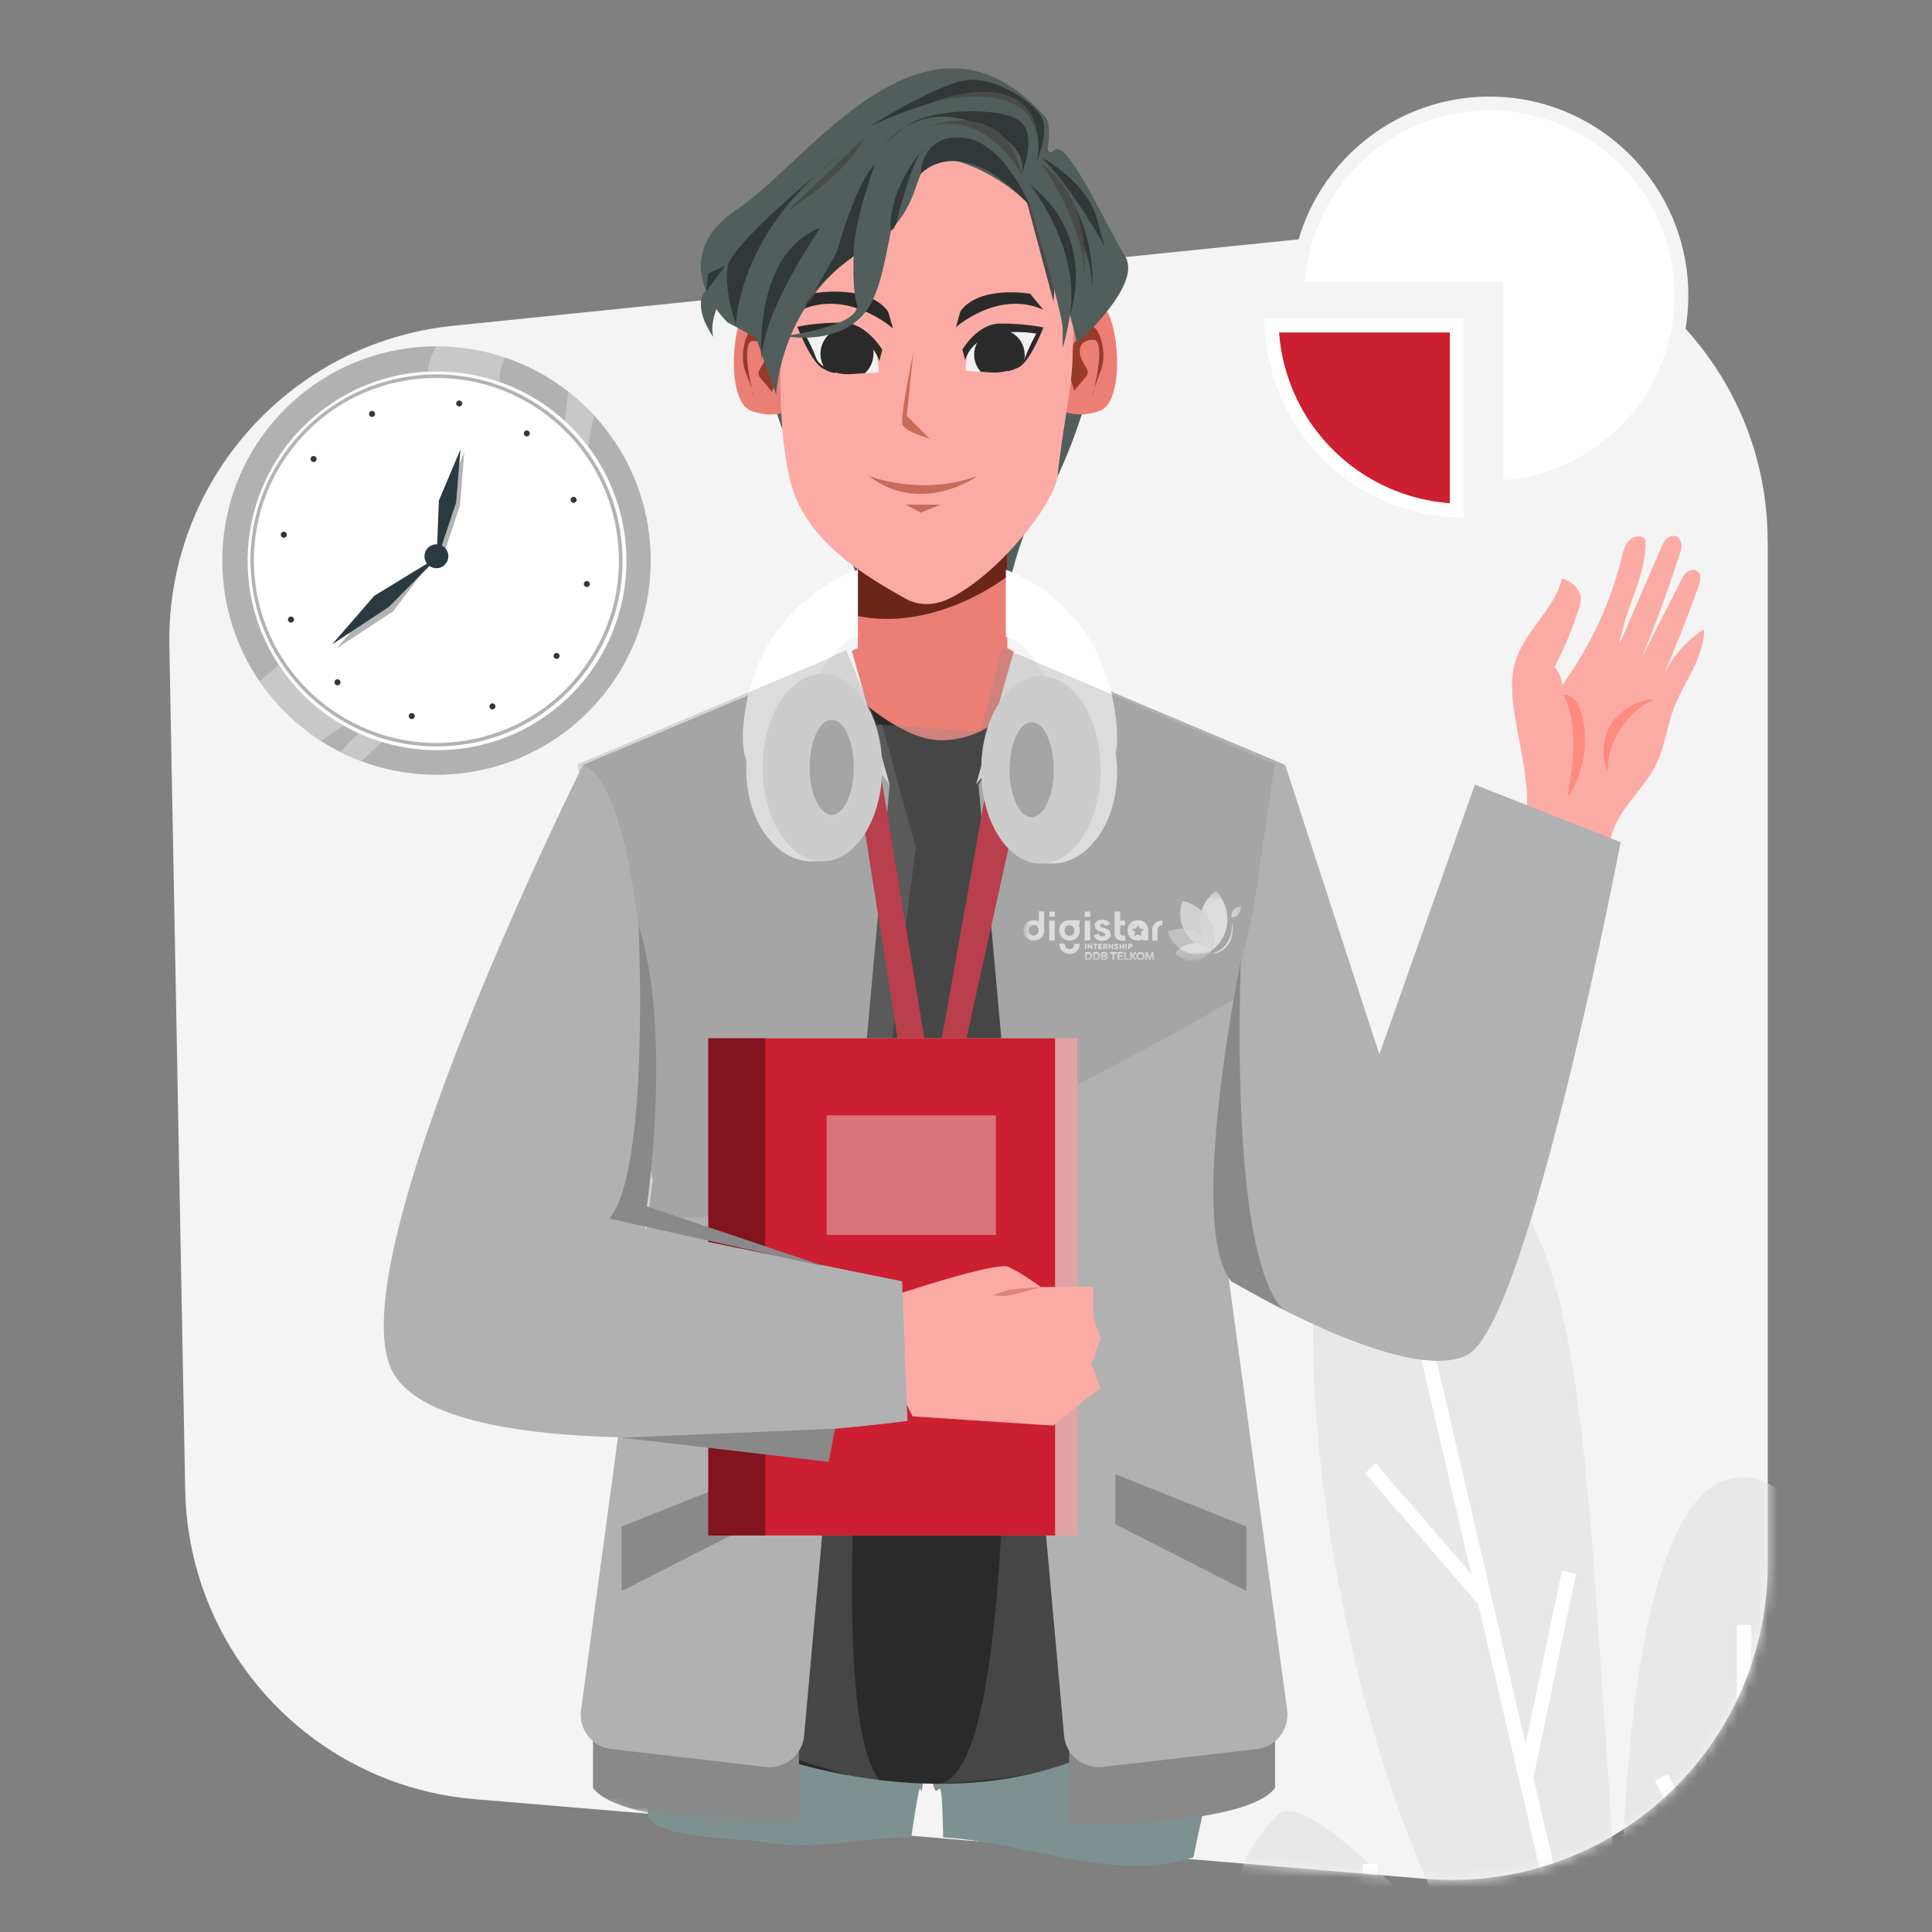 <svg width="194" height="194" viewBox="0 0 194 194" fill="none" xmlns="http://www.w3.org/2000/svg">
<rect x="0" y="0" width="194" height="194" fill="#808080" stroke="none"/>
<path d="M177.506 54.352V157.042C177.506 175.612 161.636 190.212 143.136 188.662L47.666 180.662C35.606 179.652 25.566 171.972 21.096 161.402C19.556 157.772 18.676 153.792 18.596 149.632L18.426 140.512L17.006 64.862C16.696 48.373 29.086 34.392 45.506 32.712L70.046 30.203L82.466 28.933L142.546 22.793C161.246 20.872 177.496 35.553 177.496 54.352H177.506Z" fill="#F4F4F4"/>
<path d="M120.877 166.216C122.647 178.516 122.287 174.291 119.837 186.501C111.737 189.111 103.187 184.981 94.707 184.501C94.517 173.931 94.027 185.506 93.207 174.956C91.897 185.806 93.091 173.641 91.501 184.501C86.261 184.421 82.171 185.891 77.001 185.001C74.26 184.521 66.637 184.761 65.087 182.501C64.187 169.161 64.827 175.826 65.087 162.456C65.107 161.376 65.157 160.226 65.787 159.356C66.657 158.156 68.317 157.906 69.797 157.776C81.747 156.686 93.837 156.636 105.717 158.336C108.767 158.776 111.847 159.336 114.607 160.686C117.377 162.036 120.557 164.036 120.867 166.216H120.877Z" fill="#7D9190"/>
<mask id="mask0_1_956" style="mask-type:luminance" maskUnits="userSpaceOnUse" x="17" y="5" width="161" height="184">
<path d="M177.506 54.352V157.042C177.506 175.612 161.636 190.212 143.136 188.662L47.666 180.662C35.606 179.652 25.566 171.972 21.096 161.402C19.556 157.772 18.676 153.792 18.596 149.632L18.426 140.512L17.006 64.862C16.696 48.372 29.086 34.392 45.506 32.712L58.086 28.232L90.886 5.082H148.096C166.796 3.162 177.506 35.552 177.506 54.352Z" fill="white"/>
</mask>
<g mask="url(#mask0_1_956)">
<path d="M175.139 148.332C161.379 147.762 162.799 200.002 162.799 200.002C162.799 200.002 162.569 193.412 160.289 160.732C157.999 128.052 155.149 112.442 137.619 115.342C126.879 117.122 131.789 169.592 146.829 195.922C143.399 192.912 131.079 179.622 128.449 182.132C113.979 195.922 138.659 215.932 147.789 216.272C149.689 216.342 151.059 216.012 152.079 215.472C160.819 212.842 176.049 204.382 180.419 200.002C185.649 194.762 188.899 148.902 175.139 148.332Z" fill="#E8E8E8"/>
<path d="M141.971 126.803L140.548 127.133L160.283 212.071L161.705 211.74L141.971 126.803Z" fill="white"/>
<path d="M148.549 161.212L137.059 147.922L138.169 146.972L149.649 160.262L148.549 161.212Z" fill="white"/>
<path d="M156.839 157.722L152.512 178.363L153.941 178.662L158.268 158.021L156.839 157.722Z" fill="white"/>
<path d="M175.868 163.171H174.408V204.051H175.868V163.171Z" fill="white"/>
<path d="M138.298 187.171H136.838V200.601H138.298V187.171Z" fill="white"/>
<path d="M167.478 178.155L166.179 178.823L174.492 194.991L175.79 194.323L167.478 178.155Z" fill="white"/>
<path d="M184.123 167.783L174.539 181.727L175.742 182.554L185.326 168.61L184.123 167.783Z" fill="white"/>
<path d="M110.426 175.653C99.156 181.343 83.576 179.483 71.526 174.013L69.196 73.783L82.616 66.663L91.956 64.683L104.646 67.013L116.526 74.333L110.416 175.663L110.426 175.653Z" fill="#2A2A2A"/>
<g style="mix-blend-mode:multiply" opacity="0.3">
<path d="M91.966 85.143C91.966 85.143 79.486 175.553 89.336 179.583L71.526 174.003L69.196 73.773L88.576 72.783L91.956 85.143H91.966Z" fill="#898989"/>
</g>
<g style="mix-blend-mode:multiply" opacity="0.3">
<path d="M116.536 74.323L101.146 65.063C97.966 65.383 106.576 179.123 94.036 179.123C94.036 179.123 107.546 178.573 110.426 175.653L116.536 74.323Z" fill="#898989"/>
</g>
<path d="M99.336 115.203H88.116C87.276 115.203 86.596 115.883 86.596 116.723V134.523C86.596 135.362 87.276 136.043 88.116 136.043H99.336C100.175 136.043 100.856 135.362 100.856 134.523V116.723C100.856 115.883 100.175 115.203 99.336 115.203Z" fill="#FFE3DD"/>
<path d="M97.957 117.483H89.186C88.529 117.483 87.996 118.016 87.996 118.673V132.583C87.996 133.24 88.529 133.773 89.186 133.773H97.957C98.614 133.773 99.147 133.24 99.147 132.583V118.673C99.147 118.016 98.614 117.483 97.957 117.483Z" fill="#FFD9D3"/>
<path d="M101.147 13.783C101.147 13.783 98.617 7.813 93.957 7.553C89.297 7.293 84.217 13.312 82.617 16.192C81.017 19.073 80.067 17.003 75.747 23.223C75.037 24.242 76.707 40.212 79.097 44.212C81.487 48.212 85.837 55.943 86.507 59.462H101.137C101.137 59.462 102.747 52.123 104.507 50.682C106.267 49.242 115.287 28.163 108.767 19.302C102.257 10.443 101.137 13.793 101.137 13.793L101.147 13.783Z" fill="#515E5B"/>
<path d="M101.148 66.973L97.208 71.153C95.178 73.303 91.758 73.323 89.718 71.183L86.138 67.443V52.273H101.148V66.963V66.973Z" fill="#EB7F75"/>
<path d="M79.117 34.553C79.117 34.553 75.607 29.123 74.487 31.683C73.367 34.243 73.207 40.463 75.447 41.263C77.687 42.063 79.117 41.263 79.117 41.263V34.553Z" fill="#EB7F75"/>
<path d="M78.077 35.352C78.077 35.352 76.307 32.622 75.597 32.952C74.887 33.282 74.247 35.672 74.807 37.192C75.367 38.712 75.687 39.512 75.687 39.752C75.687 39.992 74.237 34.242 75.597 34.242C76.957 34.242 77.197 35.202 76.797 36.162C76.397 37.122 75.837 37.362 76.397 38.002C76.957 38.642 77.517 39.362 77.517 39.362C77.517 39.362 78.637 36.162 78.077 35.372V35.352Z" fill="#993B2B"/>
<path d="M106.747 34.553C106.747 34.553 110.257 29.123 111.377 31.683C112.497 34.243 112.657 40.463 110.417 41.263C108.177 42.063 106.747 41.263 106.747 41.263V34.553Z" fill="#EB7F75"/>
<path d="M107.318 35.232C107.318 35.232 109.088 32.502 109.798 32.832C110.508 33.162 111.148 35.552 110.588 37.072C110.028 38.592 109.708 39.392 109.708 39.632C109.708 39.872 111.158 34.122 109.798 34.122C108.438 34.122 108.198 35.082 108.598 36.042C108.998 37.002 109.558 37.242 108.998 37.882C108.438 38.522 107.878 39.242 107.878 39.242C107.878 39.242 106.758 36.042 107.318 35.252V35.232Z" fill="#993B2B"/>
<path d="M101.148 57.873C101.148 57.873 94.118 63.463 86.138 61.863V52.283H101.148V57.873Z" fill="#6B261A"/>
<path d="M86.137 65.063L82.627 66.663C82.627 66.663 89.277 74.283 94.447 74.333C101.157 74.383 104.667 67.013 104.667 67.013L101.157 65.073H86.147L86.137 65.063Z" fill="#EB7F75"/>
<path d="M93.647 13.952C82.947 13.312 78.357 22.732 78.357 22.732V37.502C78.357 41.902 78.607 44.792 79.227 47.792C80.597 54.392 87.247 58.022 90.947 60.122C92.237 60.852 93.837 60.802 95.177 60.172C100.207 57.812 105.907 50.532 106.197 47.782C106.737 42.652 107.707 38.682 107.707 35.582L108.187 22.562C108.187 22.562 104.357 14.582 93.657 13.942L93.647 13.952Z" fill="#FCABA4"/>
<path d="M82.808 17.772C82.808 17.772 70.948 28.032 70.468 29.862C69.988 31.692 71.638 33.842 71.638 33.842C71.638 33.842 69.618 29.382 82.818 17.772H82.808Z" fill="#515E5B"/>
<path d="M95.987 32.852C95.987 32.852 100.237 29.072 104.757 31.102L103.447 29.492C103.447 29.492 98.347 28.602 96.437 31.262L95.987 32.862V32.852Z" fill="#2A2A2A"/>
<path d="M104.329 33.482C104.329 33.482 103.909 35.012 102.859 36.152C102.819 36.202 102.769 36.252 102.719 36.302C102.069 36.952 101.109 37.452 99.699 37.412L98.639 37.342H98.499L96.979 37.232C96.979 37.232 96.799 34.972 98.429 33.972C98.519 33.922 98.609 33.872 98.709 33.822C98.989 33.692 99.319 33.372 99.699 33.172C99.909 33.062 100.129 32.982 100.359 32.982C100.819 32.982 101.579 32.982 101.939 32.982C104.419 32.992 104.319 33.492 104.319 33.492L104.329 33.482Z" fill="#F2F2F2"/>
<path d="M96.639 35.093C96.639 35.093 98.129 32.523 100.379 32.493C102.959 32.463 104.769 32.883 104.769 32.883C104.769 32.883 103.439 36.363 102.259 36.903C101.079 37.443 101.089 37.223 101.089 37.223C101.089 37.223 102.679 36.723 102.979 35.813C103.279 34.903 104.059 33.503 104.059 33.503C104.059 33.503 98.129 32.363 96.909 36.143L96.639 35.083V35.093Z" fill="#2A2A2A"/>
<path d="M102.91 35.613C102.91 35.803 102.89 35.983 102.85 36.153C102.81 36.203 102.76 36.253 102.71 36.303C102.06 36.953 101.1 37.453 99.69 37.413L98.63 37.343H98.49C98.08 36.883 97.82 36.283 97.82 35.623C97.82 34.963 98.05 34.423 98.42 33.973C98.75 33.593 99.19 33.303 99.69 33.173C99.9 33.113 100.12 33.083 100.35 33.083C101.75 33.083 102.89 34.223 102.89 35.623L102.91 35.613Z" fill="#2A2A2A"/>
<path d="M89.657 32.973C89.657 32.973 85.197 28.993 80.437 31.133L81.817 29.433C81.817 29.433 87.177 28.493 89.187 31.293L89.667 32.973H89.657Z" fill="#2A2A2A"/>
<path d="M88.217 37.393L86.857 37.483L86.477 37.503L85.367 37.573C84.817 37.593 84.337 37.533 83.907 37.413C83.457 37.293 83.077 37.103 82.747 36.873C82.547 36.733 82.357 36.573 82.197 36.413C80.987 35.203 80.507 33.463 80.507 33.463C80.507 33.463 80.407 32.933 83.007 32.923C83.327 32.923 83.977 32.923 84.457 32.923H84.657C85.367 32.923 85.937 33.593 86.397 33.803C86.977 34.073 87.377 34.483 87.647 34.923C87.727 35.053 87.787 35.183 87.847 35.313C88.297 36.333 88.217 37.383 88.217 37.383V37.393Z" fill="#F2F2F2"/>
<path d="M88.587 35.143L88.297 36.253C88.187 35.903 88.037 35.593 87.847 35.313C87.787 35.233 87.737 35.153 87.677 35.073C86.677 33.813 84.987 33.413 83.527 33.323C82.037 33.233 80.787 33.473 80.787 33.473C80.787 33.473 81.607 34.943 81.927 35.903C82.047 36.273 82.367 36.573 82.717 36.803C83.277 37.183 83.917 37.383 83.917 37.383C83.917 37.383 83.917 37.393 83.907 37.403C83.877 37.433 83.717 37.493 82.957 37.163C82.877 37.133 82.787 37.093 82.697 37.043C81.457 36.473 80.057 32.813 80.057 32.813C80.057 32.813 81.957 32.363 84.667 32.403C87.027 32.433 88.597 35.133 88.597 35.133L88.587 35.143Z" fill="#2A2A2A"/>
<path d="M87.707 35.523C87.707 36.303 87.377 36.993 86.847 37.483L86.467 37.503L85.357 37.573C84.807 37.593 84.327 37.533 83.897 37.413C83.867 37.443 83.707 37.503 82.947 37.173C82.877 37.083 82.807 36.983 82.747 36.883C82.747 36.883 82.727 36.833 82.717 36.813C82.507 36.433 82.387 35.993 82.387 35.523C82.387 34.613 82.847 33.813 83.537 33.333C83.817 33.143 84.127 33.003 84.467 32.923C84.657 32.873 84.857 32.853 85.057 32.853C86.327 32.853 87.387 33.743 87.657 34.923C87.657 34.923 87.677 35.023 87.687 35.073C87.707 35.213 87.727 35.363 87.727 35.513L87.707 35.523Z" fill="#2A2A2A"/>
<path d="M102.788 19.063C102.788 19.063 106.418 26.453 105.778 30.263L102.788 19.063Z" fill="#4A4A4A"/>
<path d="M103.419 20.642C103.419 20.642 100.439 17.292 95.579 16.032C90.729 14.772 93.919 20.882 87.189 24.772C78.279 29.922 77.939 39.652 77.939 39.652L75.909 33.902L73.069 32.382C73.069 32.382 66.319 26.102 74.169 20.902C81.139 16.282 93.179 -1.828 105.109 11.922C105.109 11.922 106.269 14.042 103.419 20.642Z" fill="#515E5B"/>
<path d="M103.419 20.642C103.419 20.642 106.669 27.832 108.159 34.472C108.159 34.472 114.699 28.632 113.009 25.802C110.779 22.072 107.219 14.052 105.889 15.042C104.559 16.032 102.779 16.282 103.429 20.642H103.419Z" fill="#515E5B"/>
<path d="M102.569 17.533C102.569 17.533 98.429 12.233 93.799 14.223C89.159 16.213 89.829 26.973 87.179 30.943C84.529 34.913 78.739 33.753 78.739 33.753C78.739 33.753 86.769 32.693 86.019 30.443C85.269 28.193 85.519 16.143 89.989 13.773C94.459 11.403 100.449 11.363 102.569 17.533Z" fill="#515E5B"/>
<path d="M103.418 20.642C103.418 20.642 106.708 31.273 106.708 33.093V34.913C106.708 34.913 110.218 24.422 103.418 20.642Z" fill="#515E5B"/>
<path d="M103.418 20.642C103.418 20.642 100.728 14.072 96.598 13.812C92.468 13.552 92.458 17.462 92.458 17.462C92.458 17.462 96.308 13.002 103.408 20.642H103.418Z" fill="#313837"/>
<path d="M104.659 15.852C104.659 15.852 109.249 18.312 110.179 22.082C110.589 23.742 110.919 24.722 110.919 24.722C110.919 24.722 107.649 18.822 104.649 15.862L104.659 15.852Z" fill="#313837"/>
<path d="M104.659 16.483C104.659 16.483 110.209 24.663 109.599 29.533C109.599 29.533 110.759 22.083 104.659 16.483Z" fill="#313837"/>
<path d="M103.989 16.483C103.989 16.483 105.359 13.473 104.659 11.902C103.959 10.332 99.839 7.513 96.769 8.093C93.699 8.673 87.419 12.643 87.419 12.643C87.419 12.643 98.369 7.553 101.579 9.913C105.519 12.812 103.989 16.483 103.989 16.483Z" fill="#313837"/>
<path d="M102.568 17.532C102.568 17.532 104.138 13.842 102.568 12.292C100.998 10.742 93.708 10.742 91.058 12.642C88.408 14.542 88.078 15.492 88.078 15.492C88.078 15.492 91.258 10.022 97.568 12.242C103.888 14.462 102.558 17.522 102.558 17.522L102.568 17.532Z" fill="#313837"/>
<path d="M84.688 15.293C84.688 15.293 73.468 24.263 73.068 26.783C72.668 29.303 73.928 32.603 73.928 32.603C73.928 32.603 73.898 23.323 84.688 15.303V15.293Z" fill="#313837"/>
<path d="M82.289 22.913C82.549 22.813 75.679 32.193 76.529 37.303C76.529 37.303 75.179 25.723 82.289 22.913Z" fill="#313837"/>
<path d="M72.828 26.662L70.928 29.272L71.088 27.492L72.828 26.662Z" fill="#313837"/>
<path d="M103.418 18.522C103.418 18.522 108.558 24.892 107.428 31.642C107.428 31.642 110.308 23.902 103.418 18.522Z" fill="#313837"/>
<path d="M102.569 17.532C102.569 17.532 98.989 10.542 92.669 12.882C92.669 12.882 100.999 9.342 102.569 17.532Z" fill="#4A4A4A"/>
<path d="M86.839 13.802L79.149 21.122C79.149 21.122 85.019 17.522 86.839 13.802Z" fill="#4A4A4A"/>
<path d="M104.279 14.822C104.279 14.822 105.089 6.272 93.399 10.292C93.399 10.292 104.169 7.232 104.279 14.822Z" fill="#4A4A4A"/>
<path d="M104.659 16.483C104.659 16.483 109.109 23.063 108.859 27.783C108.859 27.783 109.869 20.213 104.659 16.483Z" fill="#4A4A4A"/>
<path d="M90.318 21.123C90.318 21.123 91.848 15.423 92.818 14.823C92.818 14.823 89.268 18.663 89.418 23.103C89.418 23.103 89.898 23.393 90.308 21.123H90.318Z" fill="#313837"/>
<path d="M87.858 16.483C87.858 16.483 85.598 22.583 85.718 25.733C85.718 25.733 81.378 28.723 80.718 31.133L84.018 25.333C84.018 25.333 85.928 18.343 87.858 16.493V16.483Z" fill="#313837"/>
<path d="M91.727 35.273C91.727 35.273 90.367 41.903 90.607 42.623C90.847 43.343 93.347 44.062 93.347 44.062L91.057 41.742L91.717 35.273H91.727Z" fill="#C76C5B"/>
<path d="M87.237 47.792C87.237 47.792 92.477 49.872 98.167 47.792C98.167 47.792 92.557 51.862 87.237 47.792Z" fill="#C76C5B"/>
<path d="M90.927 50.672H94.477L92.447 51.471L90.927 50.672Z" fill="#C76C5B"/>
<path d="M80.226 175.813V183.233C80.226 183.233 62.416 183.483 59.546 179.523V171.973L80.226 175.813Z" fill="#898989"/>
<path d="M82.627 66.653L89.337 78.793L80.747 174.283C80.577 176.223 78.827 177.643 76.887 177.423L61.387 175.633C59.457 175.413 58.087 173.643 58.347 171.723L65.537 118.563L58.547 76.803L82.627 66.663V66.653Z" fill="#B1B1B1"/>
<path d="M75.596 148.023L62.425 153.293V159.763L75.596 153.053V148.023Z" fill="#898989"/>
<path d="M107.356 175.813V183.233C107.356 183.233 125.166 183.483 128.036 179.523V171.973L107.356 175.813Z" fill="#898989"/>
<path d="M104.967 66.653L98.257 78.793L106.847 174.283C107.017 176.223 108.767 177.643 110.707 177.423L126.207 175.633C128.137 175.413 129.507 173.643 129.247 171.723L122.057 118.563L129.047 76.803L104.967 66.663V66.653Z" fill="#B1B1B1"/>
<path d="M111.996 148.023L125.166 153.293V159.763L111.996 153.053V148.023Z" fill="#898989"/>
<path d="M103.495 75.092L94.626 115.202H92.626L99.706 75.432L104.695 71.442L103.495 75.092Z" fill="#CC1F31"/>
<path d="M87.996 75.093L94.626 115.203H91.836L85.536 75.093H87.996Z" fill="#CC1F31"/>
<path d="M85.526 65.333L89.336 78.793L83.906 71.733L78.356 77.993V66.173L86.136 61.863V65.063L85.526 65.333Z" fill="#F4F4F4"/>
<path d="M86.136 57.212C86.136 57.212 77.466 59.862 75.156 69.682C74.716 71.562 74.266 74.522 74.916 76.272L75.486 77.832L81.996 68.102C81.996 68.102 84.236 64.032 86.146 63.982V57.212H86.136Z" fill="white"/>
<path d="M101.817 65.333L98.007 78.793L103.437 71.733L108.987 77.993V66.173L101.207 61.863V65.063L101.817 65.333Z" fill="#F4F4F4"/>
<path d="M100.995 57.212C100.995 57.212 109.385 59.862 111.625 69.682C112.055 71.562 112.485 74.522 111.865 76.272L111.315 77.832L105.015 68.102C105.015 68.102 102.855 64.032 101.005 63.982V57.212H100.995Z" fill="white"/>
<mask id="mask1_1_956" style="mask-type:luminance" maskUnits="userSpaceOnUse" x="102" y="89" width="23" height="8">
<path d="M124.598 89.442H102.778V96.482H124.598V89.442Z" fill="white"/>
</mask>
<g mask="url(#mask1_1_956)">
<path d="M109.237 95.592H109.047C108.997 95.592 108.957 95.622 108.957 95.682V96.332C108.957 96.332 108.987 96.402 109.037 96.402H109.237C109.497 96.402 109.667 96.222 109.667 95.992C109.667 95.762 109.507 95.582 109.237 95.582V95.592ZM109.247 96.242H109.137V95.762H109.237C109.377 95.762 109.467 95.872 109.467 96.002C109.467 96.132 109.387 96.242 109.237 96.242H109.247Z" fill="white"/>
<path d="M110.038 95.592H109.848C109.798 95.592 109.758 95.622 109.758 95.682V96.332C109.758 96.332 109.788 96.402 109.838 96.402H110.038C110.298 96.402 110.468 96.222 110.468 95.992C110.468 95.762 110.308 95.582 110.038 95.582V95.592ZM110.048 96.242H109.938V95.762H110.038C110.178 95.762 110.268 95.872 110.268 96.002C110.268 96.132 110.188 96.242 110.038 96.242H110.048Z" fill="white"/>
<path d="M111.127 95.983C111.127 95.983 111.187 95.882 111.187 95.823C111.187 95.752 111.157 95.703 111.117 95.662C111.077 95.623 111.017 95.593 110.957 95.593H110.647C110.597 95.593 110.557 95.632 110.557 95.683V96.312C110.557 96.362 110.597 96.403 110.647 96.403H110.997C111.067 96.403 111.117 96.373 111.157 96.332C111.197 96.293 111.227 96.233 111.227 96.172C111.227 96.082 111.187 96.013 111.127 95.972V95.983ZM111.017 95.843C111.017 95.843 110.977 95.922 110.937 95.922H110.737V95.763H110.937C110.937 95.763 111.017 95.802 111.017 95.843ZM110.967 96.243H110.737V96.082H110.967C110.967 96.082 111.047 96.123 111.047 96.162C111.047 96.213 111.007 96.243 110.967 96.243Z" fill="white"/>
<path d="M112.047 95.602H111.547C111.497 95.602 111.457 95.642 111.457 95.692C111.457 95.742 111.497 95.782 111.547 95.782H111.707V96.372C111.707 96.372 111.717 96.412 111.747 96.412H111.857C111.857 96.412 111.897 96.402 111.897 96.372V95.782H112.057C112.057 95.782 112.147 95.742 112.147 95.692C112.147 95.642 112.107 95.602 112.057 95.602H112.047Z" fill="white"/>
<path d="M112.688 96.233H112.388V96.093H112.638C112.688 96.093 112.728 96.052 112.728 96.002C112.728 95.953 112.688 95.912 112.638 95.912H112.388V95.772H112.688C112.738 95.772 112.778 95.733 112.778 95.683C112.778 95.632 112.738 95.593 112.688 95.593H112.288C112.238 95.593 112.198 95.623 112.198 95.683V96.323C112.198 96.323 112.238 96.392 112.278 96.392H112.688C112.738 96.392 112.778 96.353 112.778 96.302C112.778 96.252 112.738 96.213 112.688 96.213V96.233Z" fill="white"/>
<path d="M113.328 96.242H113.048V95.692C113.048 95.642 113.008 95.602 112.958 95.602C112.908 95.602 112.868 95.642 112.868 95.692V96.342C112.868 96.342 112.908 96.412 112.948 96.412H113.338C113.388 96.412 113.428 96.372 113.428 96.332C113.428 96.292 113.388 96.252 113.338 96.252L113.328 96.242Z" fill="white"/>
<path d="M114.078 96.263C113.988 96.172 113.898 96.082 113.808 95.993L114.058 95.752C114.058 95.752 114.088 95.713 114.088 95.683C114.088 95.632 114.048 95.593 113.998 95.593C113.968 95.593 113.948 95.593 113.928 95.623L113.658 95.873V95.692C113.658 95.642 113.618 95.603 113.568 95.603C113.518 95.603 113.478 95.642 113.478 95.692V96.373C113.478 96.373 113.488 96.412 113.518 96.412H113.628C113.628 96.412 113.668 96.403 113.668 96.373V96.112L113.938 96.392C113.938 96.392 113.978 96.422 114.008 96.422C114.058 96.422 114.108 96.392 114.108 96.323C114.108 96.302 114.098 96.272 114.078 96.263Z" fill="white"/>
<path d="M114.518 96.422C114.748 96.422 114.938 96.242 114.938 96.012C114.938 95.782 114.748 95.602 114.518 95.602C114.288 95.602 114.098 95.782 114.098 96.012C114.098 96.242 114.288 96.422 114.518 96.422ZM114.518 96.242C114.388 96.242 114.288 96.142 114.288 96.002C114.288 95.862 114.388 95.762 114.518 95.762C114.648 95.762 114.748 95.862 114.748 96.002C114.748 96.142 114.648 96.242 114.518 96.242Z" fill="white"/>
<path d="M115.907 96.362C115.877 96.153 115.847 95.882 115.817 95.662C115.817 95.612 115.767 95.593 115.727 95.593C115.677 95.593 115.647 95.612 115.627 95.672L115.437 96.142L115.247 95.672C115.227 95.623 115.187 95.593 115.147 95.593C115.097 95.593 115.057 95.612 115.047 95.672C115.027 95.812 114.987 96.142 114.967 96.362C114.967 96.392 114.987 96.403 115.007 96.403H115.107C115.107 96.403 115.147 96.403 115.157 96.362L115.197 95.972L115.357 96.373C115.357 96.373 115.377 96.412 115.407 96.412H115.477C115.477 96.412 115.517 96.412 115.527 96.373L115.687 95.983L115.727 96.373C115.727 96.373 115.757 96.412 115.777 96.412H115.877C115.877 96.412 115.917 96.412 115.917 96.373L115.907 96.362Z" fill="white"/>
<path d="M108.948 95.282V94.822C108.948 94.822 108.978 94.762 109.008 94.762C109.038 94.762 109.068 94.792 109.068 94.822V95.282C109.068 95.282 109.068 95.312 109.038 95.312H108.968C108.968 95.312 108.938 95.312 108.938 95.282H108.948Z" fill="white"/>
<path d="M109.687 94.822C109.687 94.822 109.657 94.762 109.627 94.762C109.597 94.762 109.567 94.792 109.567 94.822V95.082L109.347 94.792C109.327 94.762 109.307 94.752 109.287 94.752C109.257 94.752 109.227 94.782 109.227 94.812V95.272C109.227 95.272 109.227 95.302 109.257 95.302H109.327C109.327 95.302 109.357 95.302 109.357 95.272V94.972L109.577 95.272C109.597 95.292 109.607 95.302 109.627 95.302H109.677C109.677 95.302 109.697 95.292 109.697 95.282V94.822H109.687Z" fill="white"/>
<path d="M110.157 94.762H109.827C109.827 94.762 109.767 94.782 109.767 94.822C109.767 94.862 109.797 94.882 109.827 94.882H109.927V95.282C109.927 95.282 109.927 95.312 109.957 95.312H110.027C110.027 95.312 110.057 95.312 110.057 95.282V94.882H110.157C110.157 94.882 110.217 94.852 110.217 94.822C110.217 94.792 110.187 94.762 110.157 94.762Z" fill="white"/>
<path d="M110.617 95.182H110.417V95.092H110.587C110.587 95.092 110.647 95.072 110.647 95.032C110.647 94.992 110.617 94.972 110.587 94.972H110.417V94.882H110.617C110.617 94.882 110.677 94.862 110.677 94.822C110.677 94.782 110.647 94.762 110.617 94.762H110.347C110.347 94.762 110.287 94.782 110.287 94.822V95.252C110.287 95.252 110.307 95.302 110.337 95.302H110.617C110.617 95.302 110.677 95.282 110.677 95.242C110.677 95.202 110.647 95.182 110.617 95.182Z" fill="white"/>
<path d="M111.188 95.212L111.108 95.092C111.158 95.052 111.198 95.002 111.198 94.942C111.198 94.832 111.118 94.762 111.008 94.762H110.848C110.848 94.762 110.788 94.792 110.788 94.822V95.282C110.788 95.282 110.788 95.312 110.818 95.312H110.888C110.888 95.312 110.918 95.312 110.918 95.282V95.122H110.988L111.098 95.292C111.098 95.292 111.128 95.312 111.148 95.312C111.188 95.312 111.208 95.282 111.208 95.252C111.208 95.242 111.208 95.222 111.198 95.212H111.188ZM111.008 95.012H110.908V94.872H111.008C111.008 94.872 111.078 94.902 111.078 94.942C111.078 94.982 111.048 95.012 111.008 95.012Z" fill="white"/>
<path d="M111.767 94.822C111.767 94.822 111.737 94.762 111.707 94.762C111.677 94.762 111.647 94.792 111.647 94.822V95.082L111.427 94.792C111.407 94.762 111.387 94.752 111.367 94.752C111.337 94.752 111.307 94.782 111.307 94.812V95.272C111.307 95.272 111.307 95.302 111.337 95.302H111.407C111.407 95.302 111.437 95.302 111.437 95.272V94.972L111.657 95.272C111.677 95.292 111.687 95.302 111.707 95.302H111.757C111.757 95.302 111.777 95.292 111.777 95.282V94.822H111.767Z" fill="white"/>
<path d="M112.119 95.192C112.119 95.192 112.169 95.172 112.169 95.152C112.169 95.122 112.149 95.112 112.099 95.092L112.029 95.072C111.939 95.042 111.889 94.992 111.889 94.932C111.889 94.832 111.959 94.762 112.099 94.762C112.149 94.762 112.219 94.772 112.259 94.802C112.279 94.812 112.289 94.832 112.289 94.852C112.289 94.882 112.269 94.912 112.229 94.912C112.189 94.912 112.179 94.902 112.149 94.892C112.129 94.892 112.099 94.882 112.079 94.882C112.049 94.882 112.029 94.902 112.029 94.922C112.029 94.952 112.049 94.962 112.089 94.982L112.169 95.012C112.269 95.042 112.289 95.102 112.289 95.152C112.289 95.242 112.219 95.332 112.069 95.332C112.019 95.332 111.949 95.312 111.899 95.292C111.869 95.272 111.849 95.252 111.849 95.232C111.849 95.202 111.869 95.172 111.909 95.172C111.929 95.172 111.969 95.192 112.009 95.202C112.039 95.202 112.069 95.212 112.099 95.212L112.119 95.192Z" fill="white"/>
<path d="M112.797 94.762C112.797 94.762 112.737 94.792 112.737 94.822V94.992H112.537V94.822C112.537 94.822 112.507 94.762 112.477 94.762C112.447 94.762 112.417 94.792 112.417 94.822V95.282C112.417 95.282 112.417 95.312 112.447 95.312H112.517C112.517 95.312 112.547 95.312 112.547 95.282V95.102H112.747V95.282C112.747 95.282 112.747 95.312 112.777 95.312H112.847C112.847 95.312 112.877 95.312 112.877 95.282V94.822C112.877 94.822 112.847 94.762 112.817 94.762H112.797Z" fill="white"/>
<path d="M113.008 95.282V94.822C113.008 94.822 113.038 94.762 113.068 94.762C113.098 94.762 113.128 94.792 113.128 94.822V95.282C113.128 95.282 113.128 95.312 113.098 95.312H113.028C113.028 95.312 112.998 95.312 112.998 95.282H113.008Z" fill="white"/>
<path d="M113.507 94.762H113.347C113.347 94.762 113.287 94.792 113.287 94.822V95.282C113.287 95.282 113.287 95.312 113.317 95.312H113.387C113.387 95.312 113.417 95.312 113.417 95.282V95.142H113.517C113.627 95.142 113.707 95.072 113.707 94.952C113.707 94.842 113.627 94.762 113.517 94.762H113.507ZM113.507 95.022H113.417V94.872H113.507C113.507 94.872 113.587 94.902 113.587 94.952C113.587 95.002 113.557 95.032 113.507 95.032V95.022Z" fill="white"/>
<path d="M103.808 93.962C103.668 93.962 103.548 93.912 103.458 93.822C103.418 93.782 103.378 93.732 103.358 93.672C103.308 93.552 103.308 93.522 103.308 93.392C103.308 93.262 103.368 93.122 103.458 93.032C103.498 92.982 103.538 92.962 103.608 92.932C103.638 92.922 103.668 92.912 103.698 92.902C103.808 92.882 103.908 92.892 104.018 92.932C104.048 92.942 104.108 92.982 104.128 93.002C104.178 93.052 104.168 93.032 104.208 93.102C104.338 93.292 104.318 93.632 104.158 93.792C104.058 93.892 103.958 93.942 103.808 93.942V93.962ZM104.298 92.522C104.248 92.492 104.158 92.462 104.098 92.442C103.768 92.362 103.408 92.422 103.138 92.632C103.018 92.732 102.938 92.842 102.868 92.982C102.818 93.092 102.778 93.262 102.778 93.392C102.778 93.522 102.778 93.562 102.808 93.682C102.828 93.772 102.858 93.852 102.908 93.932C102.928 93.972 102.988 94.062 103.028 94.102C103.038 94.112 103.048 94.122 103.058 94.132C103.068 94.142 103.078 94.152 103.088 94.162C103.138 94.212 103.208 94.262 103.268 94.302C103.418 94.382 103.538 94.412 103.708 94.432C103.818 94.442 103.948 94.432 104.058 94.412C104.198 94.382 104.298 94.342 104.418 94.262C104.448 94.242 104.468 94.232 104.488 94.202C104.488 94.202 104.488 94.202 104.508 94.192C104.508 94.192 104.508 94.192 104.528 94.182C104.558 94.152 104.588 94.132 104.618 94.082C104.678 94.002 104.718 93.942 104.768 93.842C104.818 93.722 104.848 93.582 104.848 93.412V91.522H104.308V92.512L104.298 92.522Z" fill="white"/>
<path d="M114.248 92.903C114.248 92.903 114.308 92.943 114.328 92.973L114.428 93.183C114.458 93.243 114.448 93.233 114.518 93.243C114.558 93.243 114.608 93.253 114.648 93.263C114.688 93.263 114.738 93.273 114.778 93.283C114.798 93.283 114.808 93.303 114.818 93.323C114.818 93.353 114.798 93.353 114.788 93.373C114.768 93.403 114.738 93.423 114.718 93.443C114.688 93.473 114.668 93.493 114.638 93.523C114.618 93.543 114.568 93.573 114.568 93.613L114.608 93.873C114.608 93.873 114.628 93.973 114.578 93.973C114.558 93.973 114.408 93.893 114.378 93.873C114.258 93.803 114.278 93.803 114.178 93.863C114.148 93.883 114.108 93.903 114.078 93.913C114.008 93.943 113.958 93.993 113.918 93.953C113.898 93.933 113.908 93.923 113.918 93.893C113.938 93.803 113.948 93.723 113.958 93.633C113.958 93.613 113.968 93.593 113.958 93.573L113.768 93.383C113.768 93.383 113.698 93.323 113.738 93.283C113.758 93.263 113.828 93.263 113.868 93.253C113.908 93.253 113.948 93.243 113.998 93.233C114.108 93.213 114.088 93.233 114.158 93.093C114.178 93.063 114.188 93.023 114.208 92.993C114.228 92.953 114.238 92.913 114.268 92.903H114.248ZM113.228 93.403C113.228 93.623 113.268 93.793 113.378 93.973C113.398 94.013 113.438 94.063 113.458 94.093C113.498 94.143 113.528 94.173 113.578 94.213C113.578 94.213 113.598 94.223 113.598 94.233L113.648 94.263C113.648 94.263 113.678 94.283 113.698 94.293C113.848 94.383 114.028 94.433 114.208 94.433C114.238 94.433 114.258 94.433 114.288 94.433C114.298 94.433 114.318 94.433 114.328 94.433C114.398 94.433 114.568 94.403 114.638 94.373C114.678 94.353 114.718 94.343 114.758 94.323V94.383C114.758 94.383 114.758 94.433 114.768 94.433H115.288H115.298V93.433C115.298 93.073 115.158 92.813 114.948 92.633C114.908 92.593 114.888 92.583 114.838 92.553C114.748 92.493 114.628 92.453 114.528 92.423C114.368 92.383 114.168 92.383 114.008 92.423C113.848 92.453 113.718 92.523 113.588 92.623L113.538 92.663C113.348 92.833 113.228 93.113 113.228 93.383V93.403Z" fill="white"/>
<path d="M106.897 93.452C106.897 93.312 106.917 93.222 106.977 93.122L107.027 93.052C107.117 92.962 107.197 92.932 107.317 92.912C107.467 92.892 107.627 92.942 107.727 93.042C107.807 93.132 107.877 93.272 107.877 93.392C107.877 93.512 107.877 93.552 107.837 93.672C107.767 93.852 107.587 93.972 107.387 93.972C107.187 93.972 107.007 93.862 106.937 93.672C106.917 93.612 106.897 93.542 106.897 93.462V93.452ZM106.357 93.432C106.357 93.652 106.427 93.902 106.557 94.062C106.577 94.082 106.597 94.112 106.617 94.132C106.657 94.172 106.677 94.192 106.717 94.222L106.787 94.272C106.937 94.372 107.077 94.412 107.257 94.442H107.377H107.497C107.697 94.432 107.887 94.352 108.047 94.232L108.117 94.172C108.227 94.062 108.267 94.012 108.327 93.872C108.447 93.632 108.457 93.252 108.337 93.002C108.337 92.982 108.327 92.962 108.307 92.942C108.307 92.932 108.287 92.902 108.277 92.892H108.417V92.402H107.347C107.277 92.402 107.187 92.412 107.127 92.432C107.007 92.462 106.957 92.482 106.857 92.532L106.777 92.582C106.507 92.772 106.357 93.072 106.357 93.422V93.432Z" fill="white"/>
<path d="M109.936 92.922C109.936 93.032 109.936 93.092 109.986 93.192C109.996 93.222 110.016 93.242 110.026 93.272C110.246 93.572 110.816 93.572 110.956 93.752C111.036 93.862 110.976 94.032 110.726 94.032C110.606 94.032 110.526 94.002 110.456 93.962C110.426 93.942 110.396 93.912 110.366 93.872C110.346 93.842 110.316 93.782 110.306 93.752L110.066 93.842C110.066 93.842 109.986 93.872 109.946 93.892L109.826 93.942C109.826 93.942 109.846 93.992 109.876 94.072C109.976 94.272 110.196 94.402 110.396 94.442C110.496 94.462 110.536 94.472 110.636 94.472C110.666 94.472 110.676 94.472 110.726 94.472H110.766C110.836 94.472 110.966 94.442 111.036 94.422C111.076 94.412 111.126 94.392 111.166 94.372C111.246 94.332 111.266 94.322 111.326 94.262C111.346 94.252 111.356 94.242 111.376 94.222C111.396 94.202 111.416 94.172 111.436 94.142C111.526 93.982 111.556 93.782 111.486 93.602C111.476 93.562 111.456 93.522 111.426 93.482C111.166 93.122 110.466 93.202 110.466 92.932C110.466 92.732 110.786 92.732 110.906 92.842C110.936 92.872 110.976 92.912 110.986 92.962C110.986 92.962 110.986 92.972 110.986 92.982L111.396 92.822C111.466 92.792 111.466 92.812 111.436 92.742C111.386 92.622 111.296 92.522 111.186 92.462C111.156 92.442 111.116 92.432 111.086 92.412C111.046 92.402 111.016 92.392 110.976 92.372C110.936 92.372 110.896 92.362 110.846 92.352C110.766 92.342 110.626 92.352 110.546 92.352C110.366 92.372 110.196 92.432 110.066 92.562C109.976 92.652 109.906 92.792 109.906 92.922H109.936Z" fill="white"/>
<path d="M111.917 93.733C111.917 93.893 111.967 94.053 112.047 94.173C112.077 94.213 112.097 94.243 112.137 94.273C112.157 94.293 112.167 94.303 112.187 94.313C112.247 94.353 112.297 94.383 112.377 94.403C112.547 94.463 112.797 94.443 112.987 94.443V93.963C112.837 93.963 112.637 93.983 112.547 93.873C112.497 93.813 112.477 93.743 112.477 93.663V92.923H112.967V92.443H112.487V91.533H111.917V93.733Z" fill="white"/>
<path d="M107.358 95.792C107.548 95.792 107.668 95.772 107.838 95.702C107.888 95.682 107.958 95.642 107.998 95.612C108.038 95.582 108.138 95.512 108.168 95.472C108.188 95.442 108.218 95.412 108.248 95.372C108.368 95.192 108.428 95.002 108.428 94.772H107.888C107.888 94.972 107.798 95.172 107.618 95.252C107.478 95.322 107.308 95.312 107.168 95.252L107.098 95.202C107.098 95.202 107.008 95.122 106.988 95.072C106.968 95.042 106.958 95.022 106.948 94.992C106.918 94.922 106.908 94.852 106.908 94.762H106.368C106.368 95.082 106.498 95.332 106.658 95.492C106.728 95.562 106.788 95.602 106.878 95.652C107.008 95.732 107.198 95.782 107.378 95.782L107.358 95.792Z" fill="white"/>
<path d="M115.709 93.422V94.452H116.229C116.229 94.452 116.229 94.412 116.229 94.402V93.432C116.229 93.342 116.239 93.272 116.269 93.212C116.289 93.152 116.319 93.092 116.359 93.052C116.429 92.982 116.509 92.932 116.599 92.912C116.619 92.912 116.629 92.912 116.659 92.912H116.719V92.422C116.549 92.422 116.419 92.452 116.269 92.512C116.179 92.552 116.109 92.592 116.039 92.652C115.939 92.732 115.849 92.852 115.789 92.962C115.759 93.022 115.739 93.082 115.719 93.142C115.699 93.222 115.679 93.332 115.679 93.422H115.709Z" fill="white"/>
<path d="M105.377 94.443H105.917V92.443H105.357V94.443H105.377Z" fill="white"/>
<path d="M108.928 94.443H109.468V92.443H108.918V94.443H108.928Z" fill="white"/>
<path d="M108.928 92.053H109.478C109.478 92.053 109.478 92.053 109.478 92.043V91.533H108.928V92.053Z" fill="white"/>
<path d="M105.378 92.053H105.928C105.928 92.053 105.928 92.053 105.928 92.043V91.553V91.543H105.378V92.063V92.053Z" fill="white"/>
<path d="M123.668 92.112C124.248 92.112 124.648 91.632 124.588 91.022C124.018 91.022 123.598 91.502 123.668 92.112Z" fill="white"/>
<path d="M123.657 92.533C123.717 92.703 123.757 92.893 123.777 93.083C123.917 94.423 123.037 95.623 121.807 95.773C121.747 95.773 121.677 95.783 121.617 95.783C122.927 95.503 123.837 94.173 123.687 92.703C123.687 92.643 123.677 92.583 123.667 92.523L123.657 92.533Z" fill="white"/>
<path d="M121.648 95.472C122.148 93.922 121.728 92.422 120.658 91.432C120.898 90.662 121.378 89.962 122.098 89.432C123.808 91.362 123.598 93.982 121.648 95.472Z" fill="white"/>
<g opacity="0.9">
<path d="M121.647 95.472C120.557 94.272 120.247 92.752 120.657 91.433C121.727 92.412 122.147 93.922 121.647 95.472Z" fill="white"/>
</g>
<g opacity="0.8">
<path d="M120.749 94.022C120.229 93.532 119.549 93.262 118.819 93.232C118.459 92.392 118.399 91.422 118.729 90.452C119.499 90.632 120.149 90.982 120.659 91.442C120.399 92.262 120.429 93.172 120.749 94.022Z" fill="white"/>
</g>
<g opacity="0.9">
<path d="M121.647 95.472C120.287 95.172 119.297 94.322 118.817 93.232C119.547 93.262 120.227 93.532 120.747 94.022C120.937 94.532 121.237 95.032 121.647 95.482V95.472Z" fill="white"/>
</g>
<g opacity="0.5">
<path d="M121.649 95.473C119.779 96.323 117.829 95.423 117.259 93.543C117.789 93.313 118.319 93.213 118.819 93.233C119.289 94.323 120.289 95.183 121.649 95.473Z" fill="white"/>
</g>
<g opacity="0.5">
<path d="M121.647 95.472C121.237 95.022 120.937 94.532 120.747 94.012C121.147 94.382 121.457 94.872 121.647 95.472Z" fill="white"/>
</g>
<g opacity="0.5">
<path d="M121.646 95.472C120.586 94.382 118.996 94.492 117.996 95.722C119.026 96.802 120.666 96.712 121.646 95.472Z" fill="white"/>
</g>
<path d="M121.648 95.472C120.748 94.542 119.458 94.482 118.478 95.252C119.348 95.862 120.518 95.992 121.648 95.472Z" fill="white"/>
<path d="M120.747 94.022C120.937 94.532 121.237 95.032 121.647 95.482C121.457 94.882 121.147 94.392 120.747 94.022Z" fill="white"/>
<path d="M119.997 94.722C120.457 95.072 121.017 95.332 121.647 95.472C121.167 94.982 120.587 94.732 119.997 94.722Z" fill="white"/>
</g>
<path d="M88.077 77.313C88.077 82.383 85.137 86.493 81.507 86.493C77.877 86.493 74.937 82.383 74.937 77.313C74.937 72.243 77.877 68.133 81.507 68.133C87.147 68.133 88.077 72.243 88.077 77.313Z" fill="white"/>
<path d="M82.587 86.493C85.901 86.493 88.587 82.28 88.587 77.083C88.587 71.886 85.901 67.673 82.587 67.673C79.273 67.673 76.587 71.886 76.587 77.083C76.587 82.28 79.273 86.493 82.587 86.493Z" fill="#E8E8E8"/>
<path d="M83.517 81.823C84.743 81.823 85.737 79.687 85.737 77.053C85.737 74.418 84.743 72.283 83.517 72.283C82.291 72.283 81.297 74.418 81.297 77.053C81.297 79.687 82.291 81.823 83.517 81.823Z" fill="#B1B1B1"/>
<path d="M99.035 77.543C99.035 82.613 101.975 86.723 105.605 86.723C109.235 86.723 112.175 82.613 112.175 77.543C112.175 72.473 109.235 68.363 105.605 68.363C99.965 68.363 99.035 72.473 99.035 77.543Z" fill="white"/>
<path d="M104.525 86.723C107.839 86.723 110.525 82.51 110.525 77.313C110.525 72.116 107.839 67.903 104.525 67.903C101.212 67.903 98.525 72.116 98.525 77.313C98.525 82.51 101.212 86.723 104.525 86.723Z" fill="#E8E8E8"/>
<path d="M103.595 82.053C104.821 82.053 105.815 79.918 105.815 77.283C105.815 74.649 104.821 72.513 103.595 72.513C102.369 72.513 101.375 74.649 101.375 77.283C101.375 79.918 102.369 82.053 103.595 82.053Z" fill="#B1B1B1"/>
<g style="mix-blend-mode:multiply" opacity="0.3">
<path d="M124.621 99.91C124.621 99.91 82.491 125.37 64.521 122L58.001 76.74L82.081 66.6L84.981 65.28L88.041 72.73L98.491 73.46L100.601 65L128.001 76.74L124.611 99.91H124.621Z" fill="#898989"/>
</g>
<path d="M108.186 104.262H73.406V154.182H108.186V104.262Z" fill="#E2A3A6"/>
<path d="M105.946 104.262H71.166V154.182H105.946V104.262Z" fill="#CC1F31"/>
<path d="M76.837 104.262H71.117V154.182H76.837V104.262Z" fill="#81141F"/>
<path d="M100.001 111.999H83.001V123.999H100.001V111.999Z" fill="#D7757A"/>
<path d="M86.136 131.282C86.136 131.282 99.836 126.542 101.266 127.212C102.696 127.882 104.516 129.232 104.516 129.232L109.766 129.212V132.202L110.526 134.462L109.586 136.972L110.526 139.392L108.726 140.712L105.766 143.152L91.636 142.222L86.136 131.262V131.282Z" fill="#FCABA4"/>
<path d="M101.455 129.482L104.515 129.222C104.515 129.222 101.355 130.232 100.505 130.142L99.655 130.052L101.445 129.482H101.455Z" fill="#DD837F"/>
<path d="M58.547 76.792C58.547 76.792 33.857 126.242 39.327 137.552C44.797 148.862 91.127 142.682 91.127 142.682L90.587 128.662L64.827 123.432L64.977 115.202C65.557 116.862 65.557 79.782 58.547 76.792Z" fill="#B1B1B1"/>
<path d="M62.426 144.362L83.846 143.462L83.216 146.792L62.426 144.362Z" fill="#898989"/>
<path d="M64.117 92.963C64.117 92.963 65.307 117.423 61.197 122.363L82.947 127.203L64.957 121.143C64.957 121.143 67.547 103.413 64.117 92.963Z" fill="#898989"/>
<path d="M153.087 83.312C153.867 79.512 152.717 75.632 152.097 71.802C151.807 70.002 151.637 68.122 152.177 66.382C153.137 63.292 156.177 61.122 156.877 57.972L156.797 58.082H156.827L156.857 58.102H156.887L156.917 58.122H156.947L156.997 58.182L157.037 58.162H157.067H157.137L157.157 58.202L157.217 58.222H157.247L157.277 58.242L157.297 58.282H157.327L157.387 58.312L157.407 58.352H157.437H157.477H157.507L157.567 58.382H157.597L157.617 58.432H157.647L157.677 58.452L157.697 58.492H157.727L157.757 58.512L157.777 58.552H157.807L157.827 58.602H157.857L157.877 58.652L157.937 58.672H157.967L157.987 58.722H158.017L158.077 58.752L158.097 58.792H158.127L158.177 58.852L158.197 58.892L158.217 58.932H158.247L158.297 58.992L158.317 59.032C158.317 59.032 158.337 59.072 158.337 59.142C158.627 59.382 158.747 59.772 158.737 60.152C158.727 60.532 158.617 60.892 158.507 61.242C157.847 63.242 157.057 65.192 156.087 66.982C156.507 67.472 156.817 68.052 156.857 68.792C159.647 64.972 161.697 60.612 162.837 56.022C162.987 55.402 163.147 54.752 163.577 54.292C164.007 53.832 164.827 53.662 165.227 54.202C165.377 57.722 163.217 60.932 162.597 64.722C163.987 61.502 165.387 58.272 166.777 55.052C166.917 54.722 167.077 54.372 167.337 54.122C167.597 53.872 167.997 53.722 168.337 53.862C168.657 54.002 168.827 54.352 168.847 54.702C168.867 55.042 168.757 55.382 168.647 55.712C167.547 59.052 166.377 62.372 164.857 66.022C166.167 63.452 167.477 60.892 168.787 58.322C168.947 58.002 169.117 57.672 169.397 57.452C169.677 57.222 170.087 57.132 170.397 57.322C170.887 57.632 170.747 58.372 170.557 58.912C169.397 62.102 168.137 65.252 166.787 68.442C167.607 66.292 169.147 64.422 171.107 63.202C171.137 66.042 169.097 68.432 168.087 71.092C167.387 72.932 167.187 74.952 166.317 76.722C165.007 79.422 162.237 81.412 161.717 84.372C161.627 84.872 161.597 85.432 161.247 85.812C160.837 86.252 160.147 86.272 159.547 86.202C157.747 85.972 156.067 85.182 154.427 84.412C153.987 84.202 153.537 83.992 153.247 83.612C152.947 83.232 152.857 82.642 153.017 83.252V83.272L153.087 83.312Z" fill="#FCABA4"/>
<path d="M157.008 69.792C157.768 71.362 158.018 73.142 157.998 74.882C157.978 76.622 157.688 78.352 157.398 80.072C159.018 77.692 159.558 74.612 158.858 71.822C158.728 71.292 158.538 70.762 158.188 70.352C157.838 69.942 157.278 69.672 157.008 69.782V69.792Z" fill="#FF8A80"/>
<path d="M166.097 70.222C163.337 71.472 161.437 74.412 161.437 77.442C160.747 75.892 160.927 73.993 161.877 72.582C162.827 71.172 164.527 70.312 166.097 70.222Z" fill="#FF8A80"/>
<path d="M129.047 76.792L138.507 105.872L148.097 78.792L162.737 84.562C162.737 84.562 153.507 132.822 147.357 136.042C141.207 139.262 123.647 128.662 123.647 128.662L120.347 116.352L129.047 76.792Z" fill="#B1B1B1"/>
<path d="M124.597 96.483C124.597 96.483 119.077 123.193 123.637 128.663L129.267 131.723C129.267 131.723 123.637 130.313 124.587 96.483H124.597Z" fill="#898989"/>
<path d="M59.043 71.497C67.443 63.097 67.443 49.477 59.043 41.077C50.642 32.677 37.023 32.677 28.623 41.077C20.223 49.477 20.223 63.097 28.623 71.497C37.023 79.897 50.642 79.897 59.043 71.497Z" fill="#B1B1B1"/>
<path d="M55.782 71.15C63.977 64.58 65.295 52.609 58.724 44.414C52.153 36.218 40.183 34.901 31.987 41.471C23.791 48.042 22.474 60.013 29.045 68.208C35.615 76.404 47.586 77.721 55.782 71.15Z" fill="white"/>
<path opacity="0.3" d="M43.288 56.342L38.038 60.252L33.778 65.132L39.508 61.362L43.288 56.342Z" fill="black"/>
<path d="M44.058 55.872L37.588 59.822L33.338 64.712L39.058 60.932L44.058 55.872Z" fill="#2B3940"/>
<path opacity="0.3" d="M44.227 56.632L46.188 50.762L46.617 45.432L44.447 50.582L44.227 56.632Z" fill="black"/>
<path d="M43.838 56.332L45.798 50.462L46.238 45.122L44.068 50.272L43.838 56.332Z" fill="#2B3940"/>
<path d="M56.189 65.823C56.209 65.993 56.089 66.143 55.929 66.163C55.759 66.183 55.609 66.063 55.589 65.903C55.569 65.733 55.689 65.583 55.849 65.563C56.019 65.543 56.169 65.663 56.189 65.823Z" fill="#2B3940"/>
<path d="M49.748 70.893C49.768 71.063 49.648 71.213 49.488 71.233C49.318 71.253 49.168 71.133 49.148 70.973C49.128 70.803 49.248 70.653 49.408 70.633C49.578 70.613 49.728 70.733 49.748 70.893Z" fill="#2B3940"/>
<path d="M59.229 58.602C59.249 58.773 59.129 58.922 58.969 58.943C58.799 58.962 58.649 58.843 58.629 58.683C58.609 58.513 58.729 58.363 58.889 58.343C59.059 58.323 59.209 58.443 59.229 58.602Z" fill="#2B3940"/>
<path d="M57.899 50.152C57.919 50.322 57.799 50.472 57.639 50.492C57.469 50.512 57.319 50.392 57.299 50.232C57.279 50.062 57.399 49.912 57.559 49.892C57.729 49.872 57.879 49.992 57.899 50.152Z" fill="#2B3940"/>
<path d="M53.199 43.483C53.219 43.653 53.099 43.803 52.939 43.823C52.769 43.843 52.619 43.723 52.599 43.563C52.579 43.393 52.699 43.243 52.859 43.223C53.029 43.203 53.179 43.323 53.199 43.483Z" fill="#2B3940"/>
<path d="M46.408 40.473C46.428 40.643 46.309 40.793 46.148 40.813C45.978 40.833 45.828 40.713 45.809 40.553C45.788 40.383 45.908 40.233 46.069 40.213C46.239 40.193 46.389 40.313 46.408 40.473Z" fill="#2B3940"/>
<path d="M33.589 68.552C33.609 68.722 33.759 68.832 33.929 68.812C34.099 68.792 34.209 68.642 34.189 68.472C34.169 68.302 34.019 68.192 33.849 68.212C33.679 68.232 33.569 68.382 33.589 68.552Z" fill="#2B3940"/>
<path d="M41.048 71.942C41.068 72.112 41.218 72.222 41.388 72.202C41.558 72.182 41.668 72.032 41.648 71.862C41.628 71.692 41.478 71.582 41.308 71.602C41.138 71.622 41.028 71.772 41.048 71.942Z" fill="#2B3940"/>
<path d="M28.919 62.252C28.939 62.422 29.089 62.532 29.259 62.512C29.429 62.492 29.539 62.342 29.519 62.172C29.499 62.002 29.349 61.892 29.179 61.912C29.009 61.932 28.899 62.082 28.919 62.252Z" fill="#2B3940"/>
<path d="M28.199 53.732C28.219 53.902 28.369 54.012 28.539 53.992C28.709 53.972 28.819 53.822 28.799 53.652C28.779 53.482 28.629 53.372 28.459 53.392C28.289 53.412 28.179 53.562 28.199 53.732Z" fill="#2B3940"/>
<path d="M31.189 46.132C31.209 46.302 31.359 46.412 31.529 46.392C31.699 46.372 31.809 46.222 31.789 46.052C31.769 45.882 31.619 45.772 31.449 45.792C31.279 45.812 31.169 45.962 31.189 46.132Z" fill="#2B3940"/>
<path d="M37.059 41.602C37.079 41.772 37.229 41.882 37.399 41.862C37.569 41.842 37.679 41.692 37.659 41.522C37.639 41.352 37.489 41.242 37.319 41.262C37.149 41.282 37.039 41.432 37.059 41.602Z" fill="#2B3940"/>
<path d="M44.947 55.442C45.177 56.062 44.857 56.752 44.237 56.982C43.617 57.212 42.927 56.892 42.697 56.272C42.467 55.652 42.787 54.962 43.407 54.732C44.027 54.502 44.717 54.822 44.947 55.442Z" fill="#2B3940"/>
<g opacity="0.3">
<path d="M27.96 66.752C27.33 67.302 26.7 67.862 26.08 68.422C27.72 70.812 29.81 72.842 32.23 74.392C32.98 73.892 33.73 73.372 34.49 72.842C31.88 71.362 29.63 69.282 27.96 66.752Z" fill="white"/>
</g>
<g opacity="0.3">
<path d="M42.95 37.282C45.48 37.162 47.92 37.552 50.19 38.352C50.11 37.522 50.33 36.692 50.71 35.892C48.53 35.152 46.21 34.762 43.81 34.762C43.35 35.542 43.06 36.402 42.94 37.272L42.95 37.282Z" fill="white"/>
</g>
<g opacity="0.3">
<path d="M38.399 74.502C37.589 74.262 36.789 73.962 36.019 73.612C35.369 74.212 34.759 74.832 34.199 75.502C34.889 75.852 35.589 76.152 36.319 76.432C36.979 75.762 37.669 75.112 38.389 74.502H38.399Z" fill="white"/>
</g>
<g opacity="0.3">
<path d="M59.069 44.902C59.23 43.832 59.419 42.772 59.669 41.722C58.859 40.842 57.989 40.042 57.05 39.312C56.95 40.302 56.83 41.302 56.709 42.292C57.569 43.082 58.37 43.962 59.069 44.902Z" fill="white"/>
</g>
<g opacity="0.3">
<path d="M48.867 74.271C47.957 74.521 47.027 74.711 46.067 74.821C35.847 76.051 26.517 68.741 25.287 58.511C24.687 53.561 26.057 48.671 29.137 44.741C32.217 40.821 36.637 38.331 41.597 37.731C51.817 36.501 61.147 43.811 62.377 54.041C62.977 58.991 61.607 63.881 58.527 67.811C56.037 70.981 52.677 73.211 48.867 74.271ZM38.887 38.621C35.147 39.661 31.847 41.851 29.407 44.961C26.387 48.811 25.047 53.611 25.627 58.471C26.837 68.501 35.987 75.681 46.017 74.471C50.877 73.881 55.217 71.441 58.237 67.591C61.257 63.741 62.597 58.941 62.017 54.081C61.427 49.221 58.987 44.881 55.137 41.861C51.287 38.841 46.487 37.501 41.627 38.081C40.687 38.191 39.777 38.381 38.877 38.621H38.887Z" fill="black"/>
</g>
<path d="M130.295 28.977C130.66 18.651 139.145 10.393 149.56 10.393C160.207 10.393 168.837 19.023 168.837 29.67C168.837 40.085 160.57 48.57 150.253 48.935V29.67V28.977H149.56H130.295Z" fill="white" stroke="#F4F4F4" stroke-width="1.386"/>
<path d="M146.277 51.265C144.008 51.183 141.834 50.704 139.826 49.906L139.826 49.906C134.334 47.725 130.087 43.081 128.446 37.34L128.446 37.34L128.445 37.336C128.015 35.861 127.762 34.302 127.705 32.693H146.277V51.265Z" fill="#CC1F31" stroke="white" stroke-width="1.386"/>
</g>
</svg>
